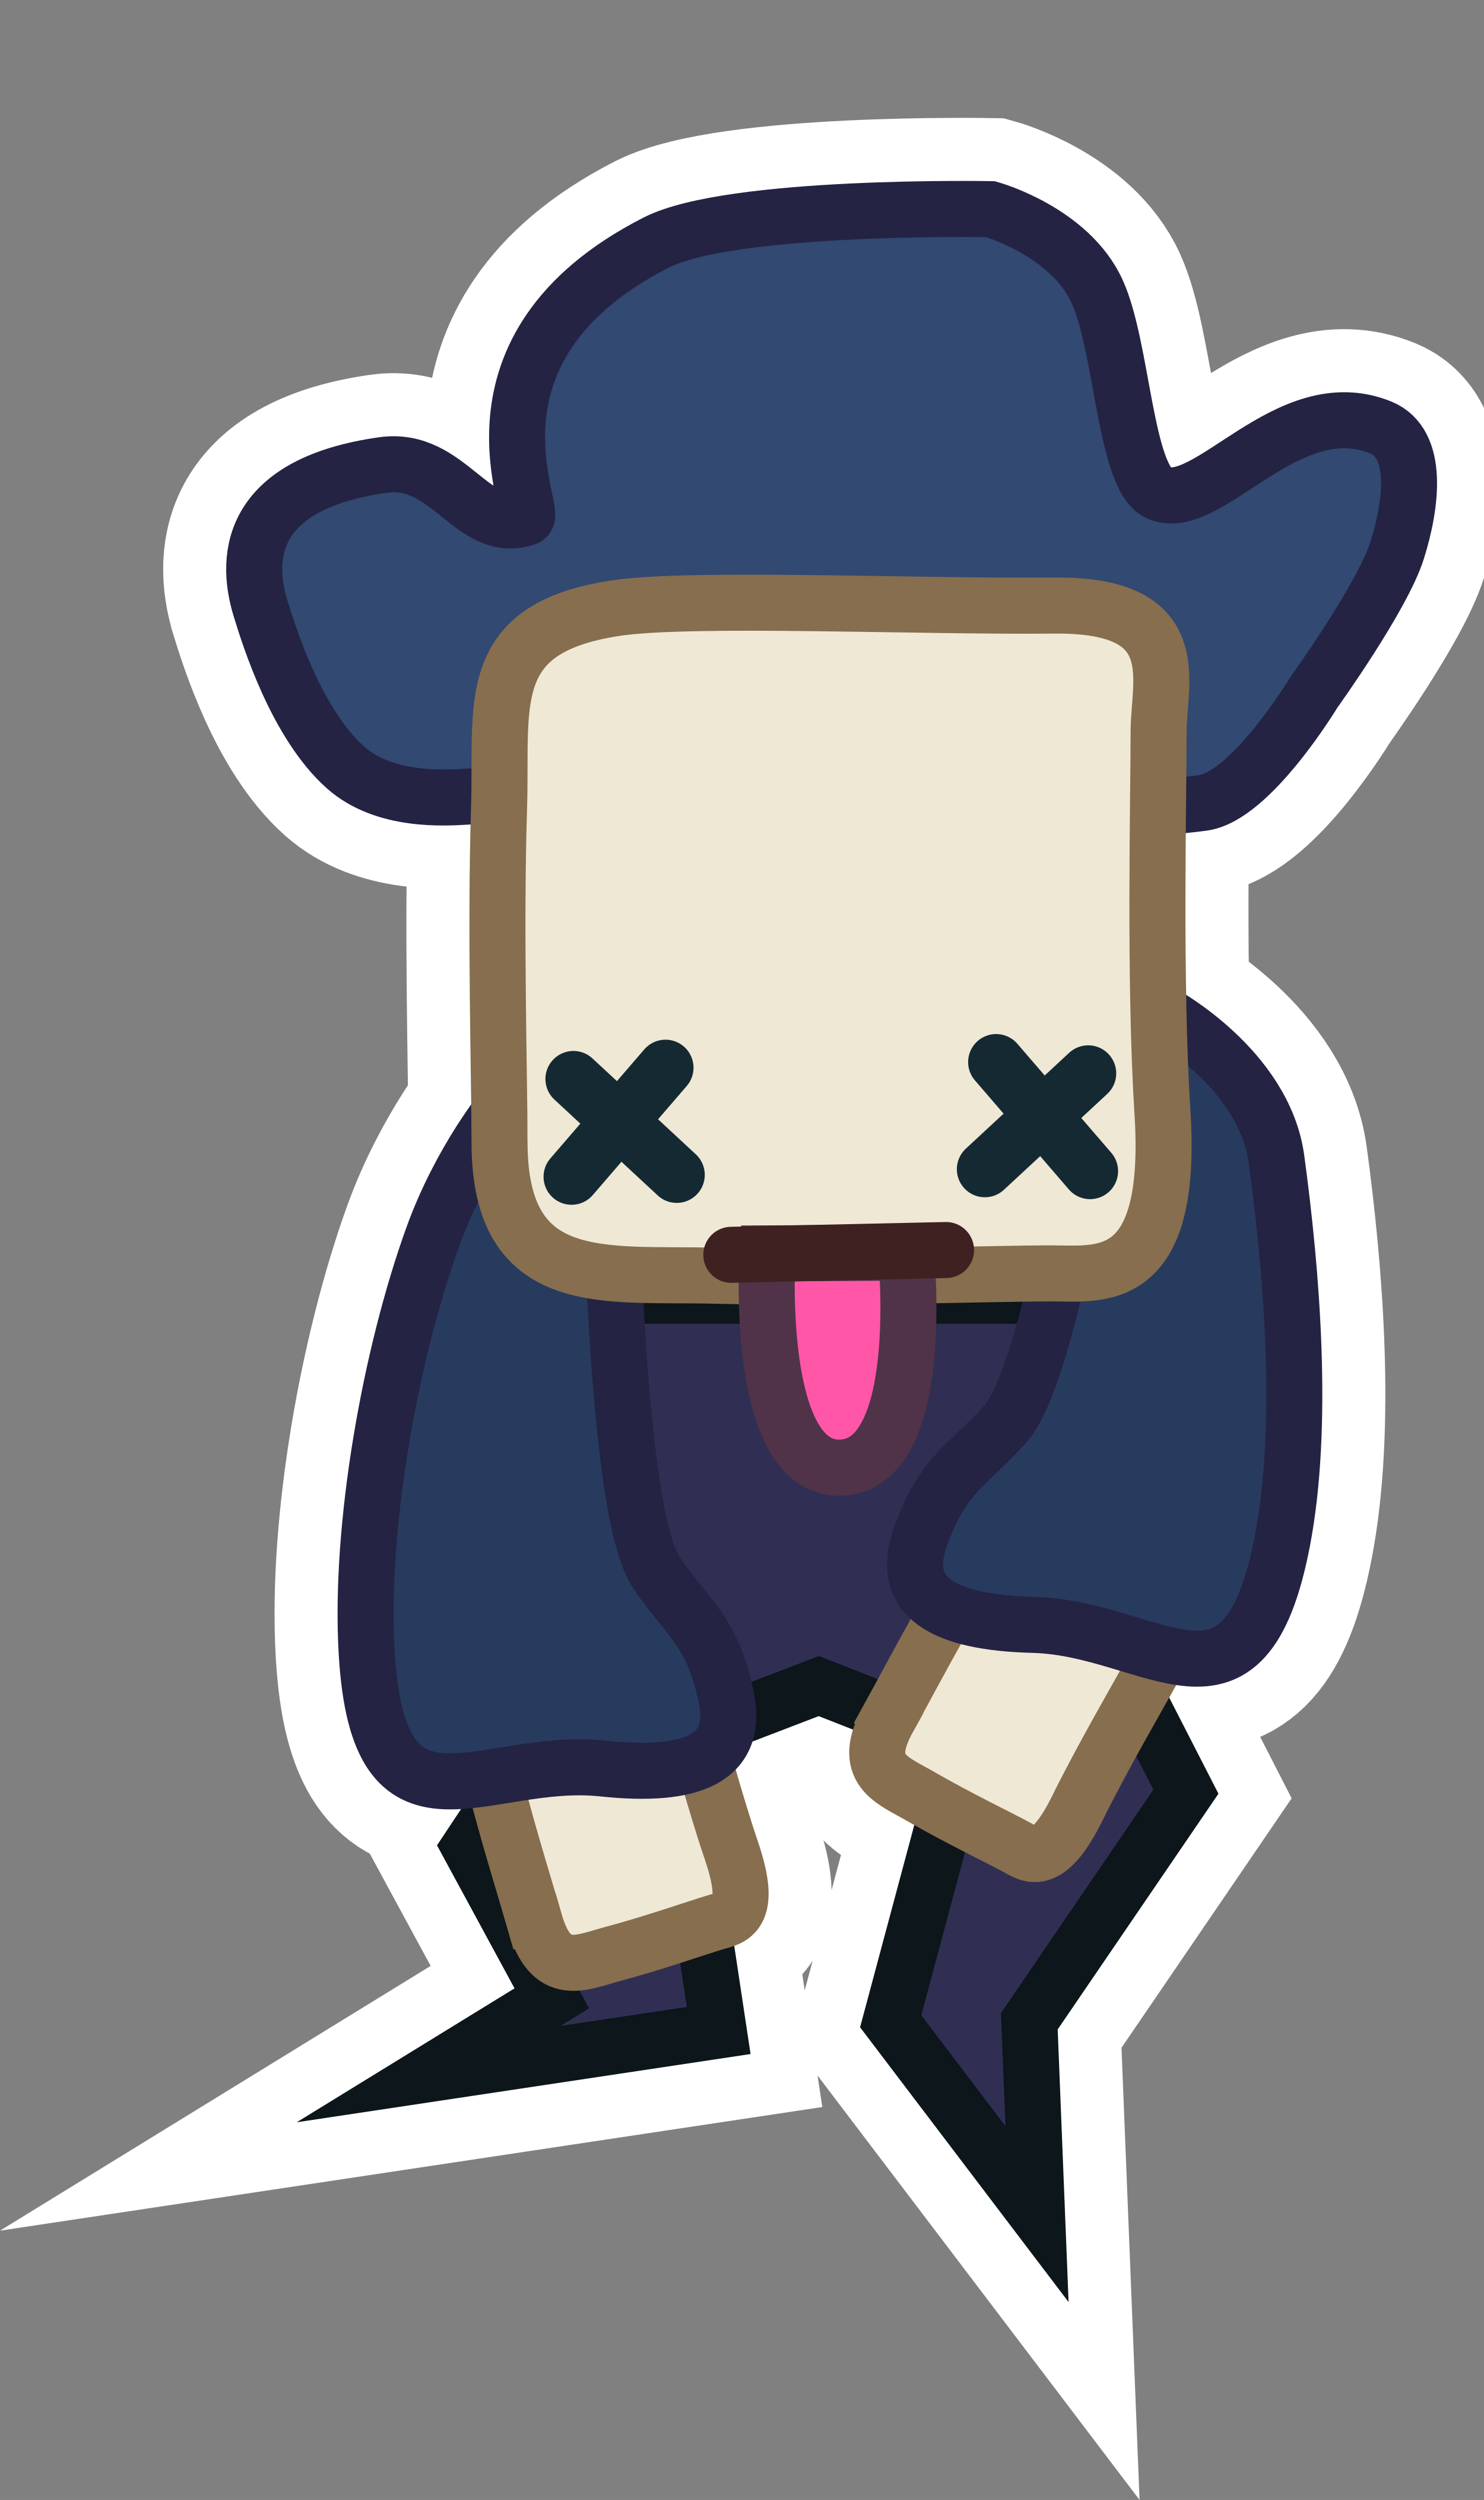 <svg version="1.1" xmlns="http://www.w3.org/2000/svg" xmlns:xlink="http://www.w3.org/1999/xlink" width="105.945" height="178.365" viewBox="0,0,105.945,178.365"><rect x="0" y="0" width="105.945" height="178.365" fill="#808080" stroke="none"/><g transform="translate(-180.63,-93.559)"><g data-paper-data="{&quot;isPaintingLayer&quot;:true}" fill-rule="nonzero" stroke-linejoin="miter" stroke-miterlimit="10" stroke-dasharray="" stroke-dashoffset="0" style="mix-blend-mode: normal"><g stroke="#ffffff" stroke-width="13"><path d="M221.123,214.838v-28.831h40.323l-2.199,23.589l6.048,11.795l-11.18,16.381l0.55,13.76l-10.447,-13.76l5.315,-19.821l-10.447,-4.095l-10.264,3.932l3.116,20.641l-20.711,3.112l8.798,-5.406l-5.865,-10.812z" fill="#302f53" stroke-linecap="round"/><path d="M218.791,230.641c-0.485,-1.695 -1.761,-5.792 -2.65,-9.217c-0.741,-2.854 -1.78,-4.812 0.943,-6.231c1.524,-0.794 6.543,-1.993 9.419,-2.895c2.869,-0.9 2.844,1.396 3.248,2.808c0.534,1.866 1.872,6.9 3.088,10.467c1.611,4.727 -0.089,4.824 -1.129,5.135c-1.262,0.378 -4.502,1.507 -7.25,2.238c-2.392,0.636 -4.491,1.807 -5.669,-2.305z" fill="#efe8d5" stroke-linecap="butt"/><path d="M244.068,216.14c0.855,-1.542 2.851,-5.34 4.643,-8.391c1.494,-2.542 2.144,-4.662 5.073,-3.74c1.639,0.516 6.036,3.218 8.708,4.613c2.665,1.392 1.024,2.998 0.311,4.283c-0.942,1.698 -3.555,6.203 -5.218,9.585c-2.204,4.482 -3.474,3.348 -4.43,2.833c-1.159,-0.625 -4.249,-2.117 -6.709,-3.544c-2.141,-1.242 -4.454,-1.898 -2.378,-5.639z" fill="#efe8d5" stroke-linecap="butt"/><path d="M224.221,175.748c0,0 0.237,25.627 3.299,30.059c2.362,3.419 3.947,4.096 4.949,8.798c0.937,4.399 -2.377,5.812 -8.798,5.132c-8.636,-0.915 -16.017,6.084 -16.862,-8.248c-0.532,-9.019 1.696,-21.324 4.721,-29.693c2.001,-5.535 5.176,-9.347 5.176,-9.347z" fill="#273b5e" stroke-linecap="round"/><path d="M263.631,165.864c0,0 7.248,3.927 8.129,10.399c1.105,8.109 1.998,19.063 0.417,27.26c-2.718,14.097 -9.118,6.19 -17.799,5.965c-6.455,-0.168 -9.554,-2.004 -8.048,-6.242c1.61,-4.529 3.27,-4.993 6.06,-8.072c3.617,-3.992 7.214,-29.366 7.214,-29.366z" data-paper-data="{&quot;index&quot;:null}" fill="#273b5e" stroke-linecap="round"/><path d="M199.227,136.953c-1.206,-3.937 -0.509,-8.901 8.726,-10.214c4.759,-0.676 6.359,5.057 10.233,3.761c0.87,-0.291 -5.507,-12.087 9.29,-19.634c5.356,-2.732 23.871,-2.384 23.871,-2.384c0,0 5.653,1.572 7.61,5.876c1.825,4.015 1.99,13.333 4.395,14.372c3.53,1.525 9.205,-7.382 15.854,-4.669c2.767,1.129 2.196,5.5 1.169,8.762c-1.05,3.335 -5.934,10.117 -5.934,10.117c0,0 -4.489,7.436 -7.928,7.9c-13.291,1.791 -44.104,-0.948 -52.56,-0.444c-1.576,0.094 -5.884,0.386 -8.66,-2.085c-3.509,-3.122 -5.448,-9.342 -6.066,-11.357z" fill="#324972" stroke-linecap="round"/><path d="M216.292,175.026c0,-4.39 -0.311,-15.077 -0.033,-23.884c0.232,-7.338 -1.228,-12.754 8.328,-14.195c5.349,-0.807 21.724,-0.083 31.295,-0.183c9.548,-0.1 7.463,5.362 7.463,9.02c0,4.835 -0.317,17.802 0.276,27.181c0.785,12.43 -4.489,11.447 -7.939,11.447c-4.184,0 -15.066,0.382 -24.096,0.163c-7.859,-0.191 -15.295,1.105 -15.295,-9.549z" fill="#efe8d5" stroke-linecap="butt"/><g fill="none" stroke-linecap="round"><path d="M228.945,177.383l-7.377,-6.84"/><path d="M221.435,177.517l6.706,-7.779"/></g><g data-paper-data="{&quot;index&quot;:null}" fill="none" stroke-linecap="round"><path d="M250.941,176.981l7.377,-6.84"/><path d="M258.452,177.115l-6.706,-7.779"/></g><g stroke-linecap="round"><path d="M240.66,198.27c-6.208,0.201 -5.241,-15.284 -5.241,-15.284l9.891,-0.057c0,0 1.558,15.14 -4.65,15.341z" fill="#ff56a8"/><path d="M232.84,183.087l15.329,-0.341" fill="none"/></g></g><g stroke-width="4"><path d="M221.123,214.838v-28.831h40.323l-2.199,23.589l6.048,11.795l-11.18,16.381l0.55,13.76l-10.447,-13.76l5.315,-19.821l-10.447,-4.095l-10.264,3.932l3.116,20.641l-20.711,3.112l8.798,-5.406l-5.865,-10.812z" fill="#302f53" stroke="#0c161b" stroke-linecap="round"/><path d="M218.791,230.641c-0.485,-1.695 -1.761,-5.792 -2.65,-9.217c-0.741,-2.854 -1.78,-4.812 0.943,-6.231c1.524,-0.794 6.543,-1.993 9.419,-2.895c2.869,-0.9 2.844,1.396 3.248,2.808c0.534,1.866 1.872,6.9 3.088,10.467c1.611,4.727 -0.089,4.824 -1.129,5.135c-1.262,0.378 -4.502,1.507 -7.25,2.238c-2.392,0.636 -4.491,1.807 -5.669,-2.305z" fill="#efe8d5" stroke="#866e4e" stroke-linecap="butt"/><path d="M244.068,216.14c0.855,-1.542 2.851,-5.34 4.643,-8.391c1.494,-2.542 2.144,-4.662 5.073,-3.74c1.639,0.516 6.036,3.218 8.708,4.613c2.665,1.392 1.024,2.998 0.311,4.283c-0.942,1.698 -3.555,6.203 -5.218,9.585c-2.204,4.482 -3.474,3.348 -4.43,2.833c-1.159,-0.625 -4.249,-2.117 -6.709,-3.544c-2.141,-1.242 -4.454,-1.898 -2.378,-5.639z" fill="#efe8d5" stroke="#866e4e" stroke-linecap="butt"/><path d="M224.221,175.748c0,0 0.237,25.627 3.299,30.059c2.362,3.419 3.947,4.096 4.949,8.798c0.937,4.399 -2.377,5.812 -8.798,5.132c-8.636,-0.915 -16.017,6.084 -16.862,-8.248c-0.532,-9.019 1.696,-21.324 4.721,-29.693c2.001,-5.535 5.176,-9.347 5.176,-9.347z" fill="#273b5e" stroke="#242343" stroke-linecap="round"/><path d="M263.631,165.864c0,0 7.248,3.927 8.129,10.399c1.105,8.109 1.998,19.063 0.417,27.26c-2.718,14.097 -9.118,6.19 -17.799,5.965c-6.455,-0.168 -9.554,-2.004 -8.048,-6.242c1.61,-4.529 3.27,-4.993 6.06,-8.072c3.617,-3.992 7.214,-29.366 7.214,-29.366z" data-paper-data="{&quot;index&quot;:null}" fill="#273b5e" stroke="#242343" stroke-linecap="round"/><path d="M199.227,136.953c-1.206,-3.937 -0.509,-8.901 8.726,-10.214c4.759,-0.676 6.359,5.057 10.233,3.761c0.87,-0.291 -5.507,-12.087 9.29,-19.634c5.356,-2.732 23.871,-2.384 23.871,-2.384c0,0 5.653,1.572 7.61,5.876c1.825,4.015 1.99,13.333 4.395,14.372c3.53,1.525 9.205,-7.382 15.854,-4.669c2.767,1.129 2.196,5.5 1.169,8.762c-1.05,3.335 -5.934,10.117 -5.934,10.117c0,0 -4.489,7.436 -7.928,7.9c-13.291,1.791 -44.104,-0.948 -52.56,-0.444c-1.576,0.094 -5.884,0.386 -8.66,-2.085c-3.509,-3.122 -5.448,-9.342 -6.066,-11.357z" fill="#324972" stroke="#242343" stroke-linecap="round"/><path d="M216.292,175.026c0,-4.39 -0.311,-15.077 -0.033,-23.884c0.232,-7.338 -1.228,-12.754 8.328,-14.195c5.349,-0.807 21.724,-0.083 31.295,-0.183c9.548,-0.1 7.463,5.362 7.463,9.02c0,4.835 -0.317,17.802 0.276,27.181c0.785,12.43 -4.489,11.447 -7.939,11.447c-4.184,0 -15.066,0.382 -24.096,0.163c-7.859,-0.191 -15.295,1.105 -15.295,-9.549z" fill="#efe8d5" stroke="#866e4e" stroke-linecap="butt"/><g fill="none" stroke="#152933" stroke-linecap="round"><path d="M228.945,177.383l-7.377,-6.84"/><path d="M221.435,177.517l6.706,-7.779"/></g><g data-paper-data="{&quot;index&quot;:null}" fill="none" stroke="#152933" stroke-linecap="round"><path d="M250.941,176.981l7.377,-6.84"/><path d="M258.452,177.115l-6.706,-7.779"/></g><g stroke-linecap="round"><path d="M240.66,198.27c-6.208,0.201 -5.241,-15.284 -5.241,-15.284l9.891,-0.057c0,0 1.558,15.14 -4.65,15.341z" fill="#ff56a8" stroke="#503348"/><path d="M232.84,183.087l15.329,-0.341" fill="none" stroke="#3f2121"/></g></g></g></g></svg>